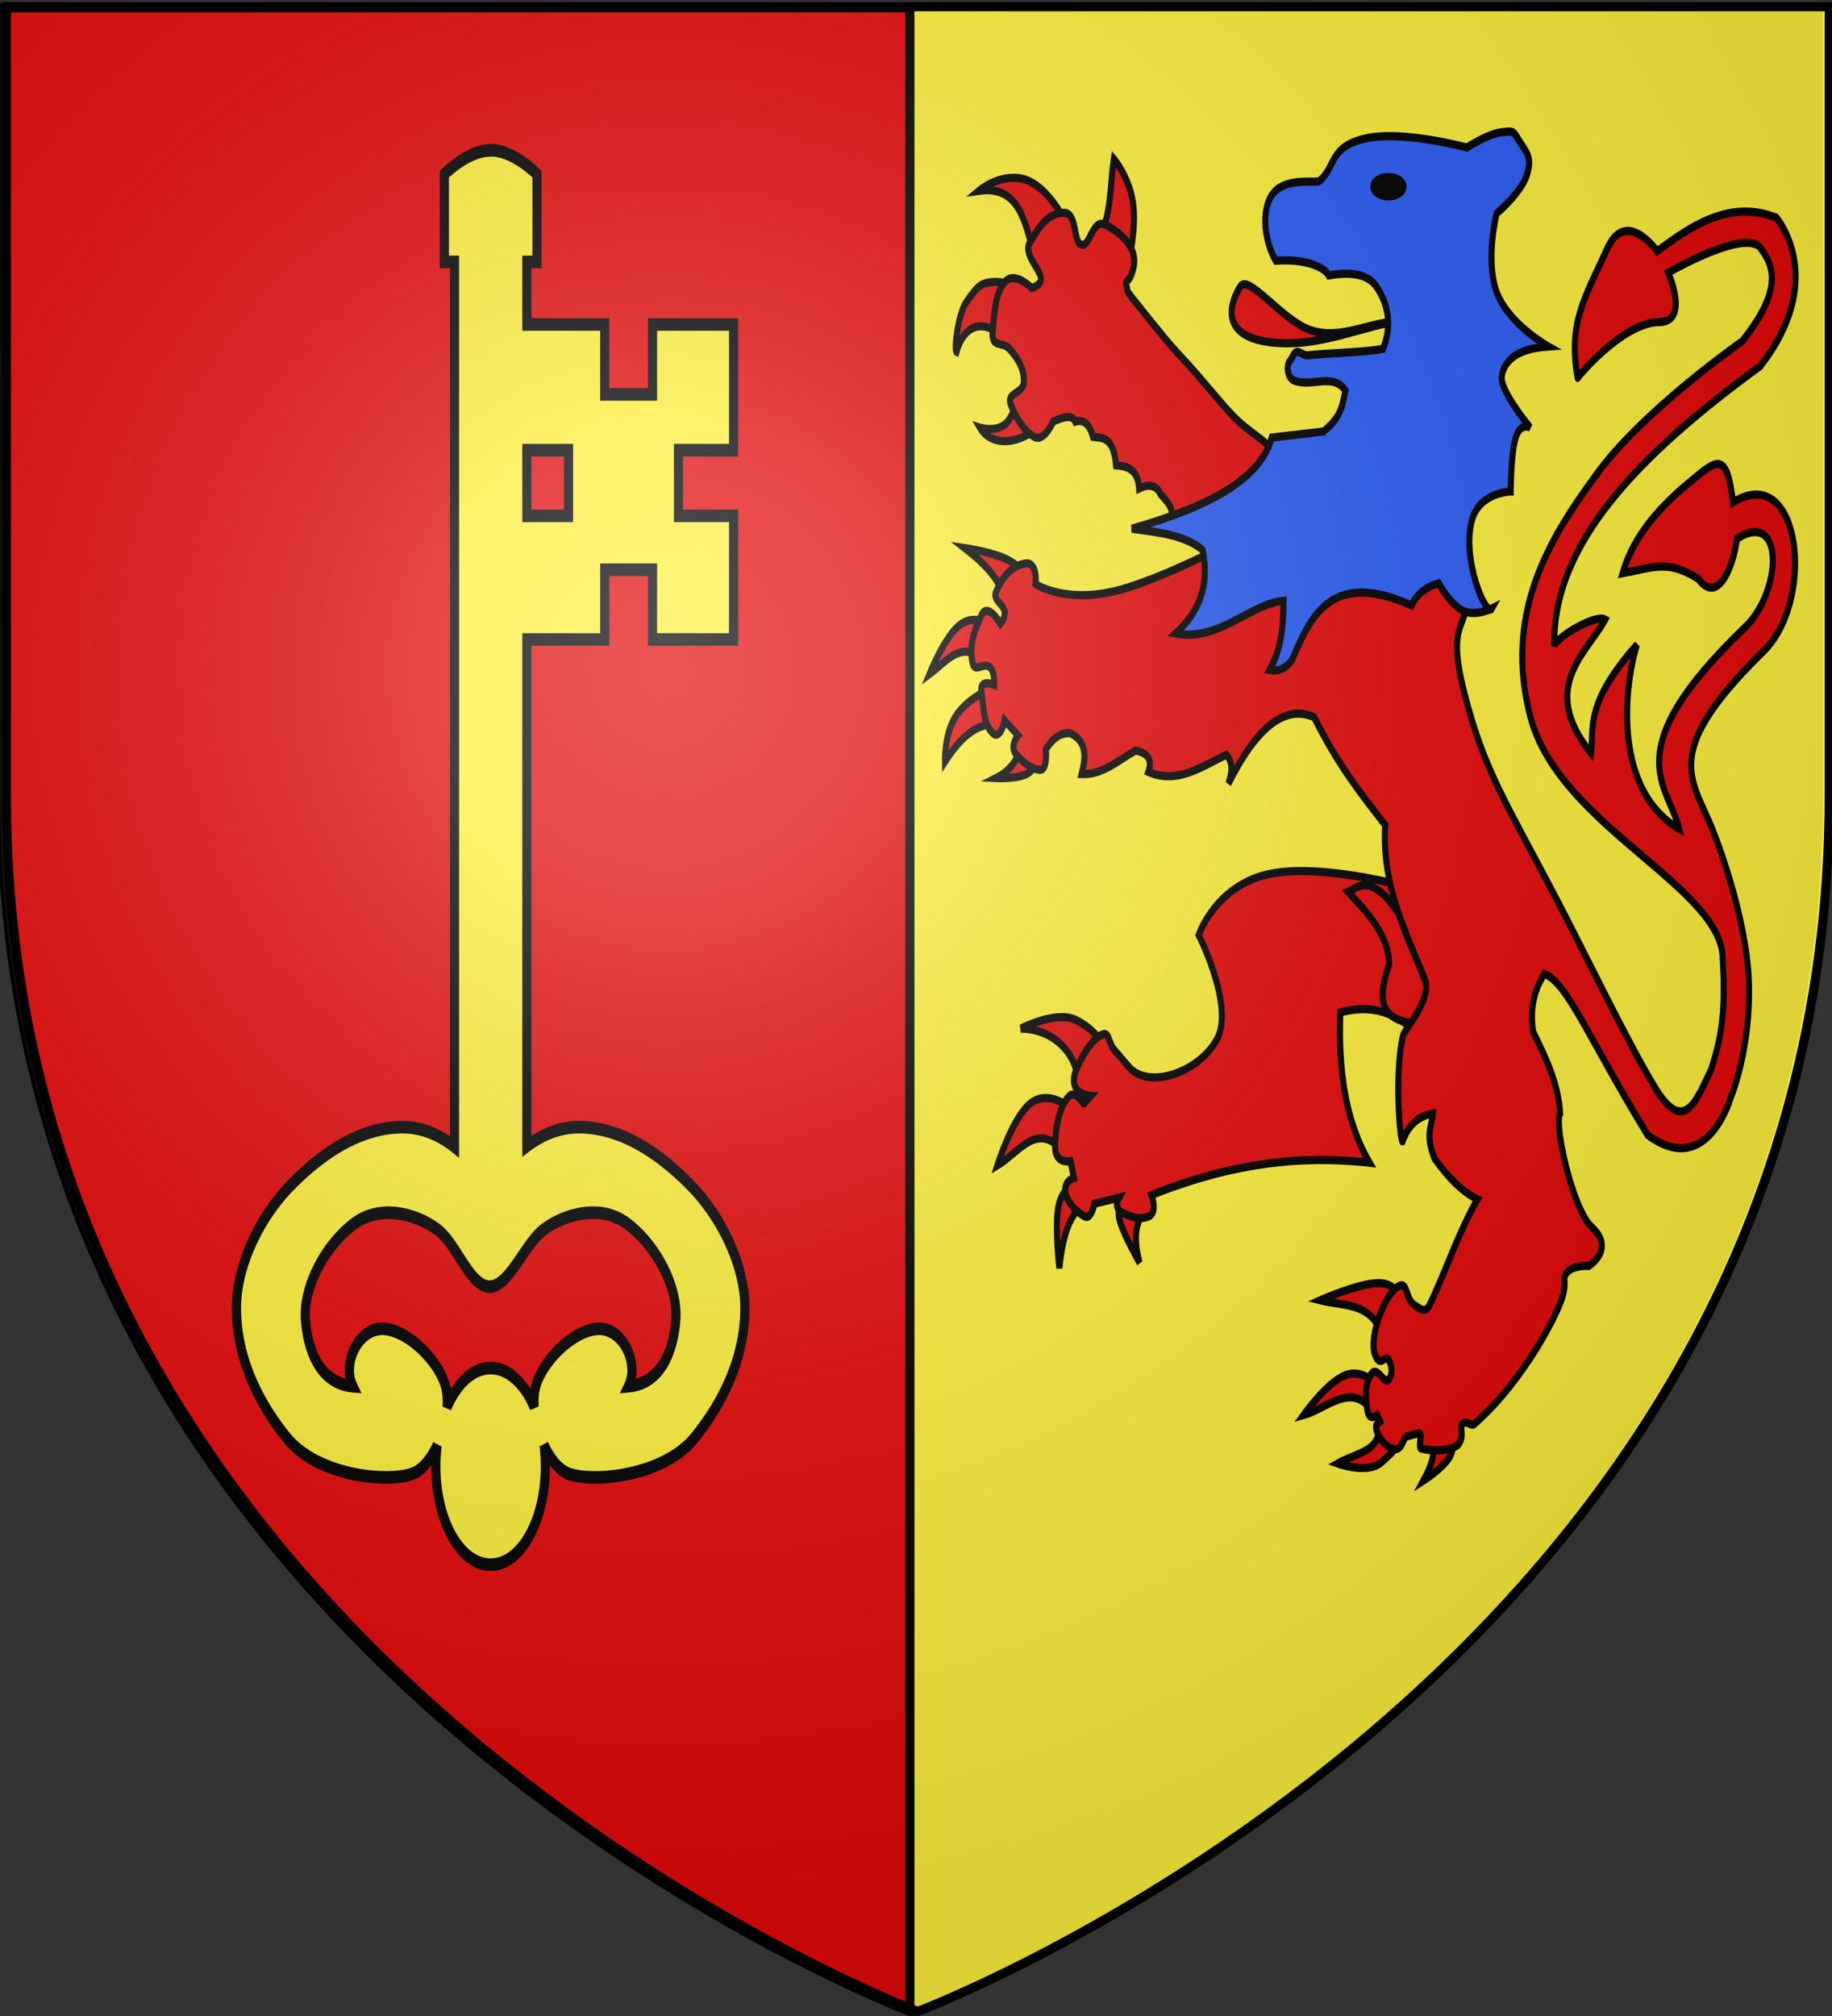 <svg xmlns="http://www.w3.org/2000/svg" xmlns:xlink="http://www.w3.org/1999/xlink" width="600" height="660" version="1.0"><rect width="100%" height="100%" fill="#333333" stroke="none"/><desc>Flag of Canton of Valais (Wallis)</desc><defs><radialGradient xlink:href="#b" id="d" cx="221.445" cy="226.331" r="300" fx="221.445" fy="226.331" gradientTransform="matrix(1.353 0 0 1.349 -77.63 -85.747)" gradientUnits="userSpaceOnUse"/><linearGradient id="b"><stop offset="0" style="stop-color:white;stop-opacity:.314"/><stop offset=".19" style="stop-color:white;stop-opacity:.251"/><stop offset=".6" style="stop-color:#6b6b6b;stop-opacity:.125"/><stop offset="1" style="stop-color:black;stop-opacity:.125"/></linearGradient></defs><g style="display:inline"><path d="M300 658.5S1.5 546.18 1.5 260.728V2.176h597v258.552C598.5 546.18 300 658.5 300 658.5" style="fill:#fcef3c;fill-opacity:1;fill-rule:evenodd;stroke:none;stroke-width:1px;stroke-linecap:butt;stroke-linejoin:miter;stroke-opacity:1"/><path d="M1.5 2.594v286.781C19.916 548.878 287.608 654.495 298 658.5V2.594z" style="fill:#e20909;fill-opacity:1;stroke:#000;stroke-width:3;stroke-miterlimit:4;stroke-dasharray:none;stroke-opacity:1"/></g><g style="display:inline"><g style="fill:#fcef3c"><path d="M83.939 1.507c-7.24.483-14.15 5.69-14.15 5.69v20.891h3.33v14.91H47.526v16.655H31.837V42.998H5.204v29.945h18.102V88.6H5.204v29.446h26.633v-16.613h15.689v16.613h25.593V238.78c-4.877-2.719-10.765-4.527-17.02-4.527h-.333c-14.3.103-26.844 6.744-36.372 13.789-9.912 7.329-17.894 18.87-17.894 29.28 0 10.885 5.963 21.385 16.48 30.9 10.749 9.727 35.368 10.778 42.072 8.39 2.925-1.043 5.507-3.531 7.407-6.563a30.6 30.6 0 0 0-.416 5.026c0 12.935 8.054 23.424 17.978 23.424 9.923 0 17.977-10.489 17.977-23.424 0-1.706-.15-3.382-.416-4.984 1.898 3.01 4.498 5.484 7.408 6.52 6.703 2.389 31.281 1.338 42.03-8.389 10.517-9.515 16.48-20.015 16.48-30.9 0-10.41-7.982-21.95-17.894-29.28-9.603-7.1-22.264-13.789-36.705-13.789-6.382 0-12.246 1.882-17.02 4.693V28.088h3.33V7.198s-7.622-5.69-15.232-5.69c-.297 0-.577-.017-.874 0-.057.003-.11-.004-.166 0zM59.428 72.943h13.691V88.6H59.428zM49.98 254.646c.11-.005.223.004.333 0 6.962-.247 13.915 2 17.853 4.361 5.93 3.557 10.993 13.25 17.187 13.25s10.591-9.693 16.52-13.25c5.93-3.556 18.614-6.839 28.008-1.744 9.763 5.295 16.74 15.286 15.98 22.801-.76 7.516-4.851 15.204-15.564 15.907 3.554-5.467-1.882-14.003-10.154-13.664s-18.58 8.053-20.433 14.12c-.413 1.352-.532 2.893-.375 4.528-3.283-5.65-8.462-9.303-14.315-9.303-5.839 0-11.031 3.635-14.316 9.261.152-1.62.035-3.145-.374-4.485-1.854-6.067-12.202-13.783-20.475-14.121-8.272-.339-13.708 8.197-10.154 13.664-10.713-.703-14.762-8.391-15.522-15.907-.76-7.515 6.175-17.506 15.938-22.801 3.058-1.658 6.452-2.455 9.863-2.617z" style="fill:#fcef3c;fill-opacity:1;fill-rule:evenodd;stroke:#000;stroke-width:3;stroke-linecap:butt;stroke-linejoin:miter;stroke-miterlimit:4;stroke-dasharray:none;stroke-opacity:1" transform="matrix(-.997 0 0 1.374 245.448 47.154)"/></g></g><g style="opacity:1"><g style="fill:#e20909;display:inline"><g style="fill:#e20909"><path d="M80.55 379.075c1.076-14.666-13.938-23.08-28.511-23.005 0 0 17.4-6.734 27.33-3.146s13.567 9.242 13.567 9.242zM73.077 401.097c-12.932-11.306-21.457.105-32.64 5.113 0 0 7.276-17.254 16.124-22.612s19.27 1.18 19.27 1.18zM82.909 420.956c-5.225 2.434-9.699 7.872-11.798 22.809 0 0-2.163-13.862-.786-21.236 1.376-7.373 6.292-8.258 6.292-8.258zM112.796 423.316c-4.45 4.535-4.857 10.802-1.967 18.483 0 0-7.865-10.127-9.83-15.337-1.967-5.21 1.965-5.506 1.965-5.506z" style="opacity:1;fill:#e20909;fill-opacity:1;fill-rule:evenodd;stroke:#000;stroke-width:3;stroke-linecap:butt;stroke-linejoin:miter;stroke-miterlimit:4;stroke-dasharray:none;stroke-opacity:1;display:inline" transform="matrix(.662 0 0 .894 299.881 18.422)"/><path d="M245.158 304.531s-44.352-9.315-70.63-5.005-34.48 22.245-34.48 22.245 17.935 26.278 8.898 38.374-33.79 18.308-43.379 10.01l-7.23-6.256c-3.527-3.053-2.085-7.786-7.646-5.006-5.562 2.781-10.69 10.628-11.818 13.487-3.14 7.951 7.786 8.342 7.786 8.342l-3.337 2.78c-.316.712-3.857-5.087-7.23-2.78-5.358 3.664-7.23 13.07-7.09 19.048.138 5.978 7.646 4.866 7.646 4.866l1.669 6.117s-4.867.974-4.31 5.006c.556 4.032 6.847 8.203 9.871 9.176s4.588-4.727 4.588-4.727l12.096-2.225s-3.059 3.893 1.808 5.562c4.866 1.668 8.654 2.641 13.069 1.25 4.414-1.39 1.251-7.785 1.251-7.785 32.164-9.48 66.867-15.259 107.89-11.818-12.317-15.645-15.442-34.61-14.459-55.058 25.344-4.952 33.932 6.852 48.94 12.235 4.343-21.274-5.336-39.432-13.903-57.838z" style="opacity:1;fill:#e20909;fill-opacity:1;fill-rule:evenodd;stroke:#000;stroke-width:3;stroke-linecap:butt;stroke-linejoin:miter;stroke-miterlimit:4;stroke-dasharray:none;stroke-opacity:1;display:inline" transform="matrix(.662 0 0 .894 299.881 18.422)"/></g><g style="fill:#e20909"><path d="M62.467 134.63c-9.903 7.467-24.726 8.756-30.588 1.391 0 0 9.957 2.331 14.46-3.058 6.11-7.315 6.332-10.77 7.23-9.177zM43.558 103.21c-8.672-6.774-19.13-6-23.358 5.004-1.12-.42.473-13.782 5.284-18.63 4.946-4.985 6.256-6.743 13.625-6.952s16.684 4.171 16.684 4.171zM58.574 72.622c-4.548-12.442-7.688-25.469-27.251-23.358 0 0 9.764-6.163 21.133-4.45 14.048 2.119 24.381 19.18 23.636 19.466zM90.83 65.114c5.925-5.66 5.294-17.878 7.23-27.53 0 0 7.577 6.605 9.454 15.85 1.877 9.247-1.947 21.134-1.947 21.134z" style="opacity:1;fill:#e20909;fill-opacity:1;fill-rule:evenodd;stroke:#000;stroke-width:3;stroke-linecap:butt;stroke-linejoin:miter;stroke-miterlimit:4;stroke-dasharray:none;stroke-opacity:1;display:inline" transform="matrix(.662 0 0 .894 299.881 18.422)"/><path d="m135.043 174.95-9.733-4.796c3.53-3.759-.5-6.762-4.17-9.802-2.18-3.611-6.17-3.646-10.567-2.085-.634-6.899-5.638-8.178-11.401-8.481-1.284-10.522-6.541-9.919-11.401-10.428-1.958-5.373-5.504-6.387-8.76-5.561-1.071-1.942-3.998-2.493-10.983 0 0 0-4.449 7.647-9.454 5.561-5.005-2.085-9.872-8.064-11.68-12.235s6.814-3.337 6.675-8.342-3.476-8.62-7.23-11.679-9.177.278-8.203-6.952c.973-7.23 1.425-13.834 6.256-17.657s13.07 2.364 13.07 2.364 5.387-.974 4.396-4.137-8.359-8.516-5.509-12.27c5.7-7.507 10.01-11.053 16.962-11.122 6.952-.07 4.38 10.775 8.76 11.679s5.179-9.941 12.096-7.23 15.932 8.131 13.625 15.572c-1.96 6.321-4.28 4.125-3.518 6.38 1.065 3.15-1.898.366 9.357 10.721 4.783 4.4 11.38 10.658 18.928 16.584 7.549 5.925 16.211 14.045 23.665 20.012 7.453 5.968 14.532 8.394 19.47 12.386s8.01 6.493 8.01 6.493z" style="opacity:1;fill:#e20909;fill-opacity:1;fill-rule:evenodd;stroke:#000;stroke-width:3;stroke-linecap:butt;stroke-linejoin:miter;stroke-miterlimit:4;stroke-dasharray:none;stroke-opacity:1;display:inline" transform="matrix(.662 0 0 .894 299.881 18.422)"/></g><g style="fill:#e20909"><path d="M222.413 303.56c-3.34-.059-5.744 1.499-8.513 2.41 10.127 8.031 20.215 16.072 20.374 26.633-7.916 16.535.196 20.045 10.892 21.47 4.077-4.598 9.223-11.049 6.822-15.648-3.692-7.076-8.952-15.423-13.176-24.694a104 104 0 0 0-6.26-6.04c-4.373-3.06-7.541-4.085-10.14-4.131z" style="fill:#e20909;fill-opacity:1;fill-rule:evenodd;stroke:#000;stroke-width:3;stroke-linecap:butt;stroke-linejoin:miter;stroke-miterlimit:4;stroke-dasharray:none;stroke-opacity:1" transform="matrix(.662 0 0 .894 299.881 18.422)"/><path d="M43.387 197.394c-2.426-6.372-9.867-11.973-19.072-17.303 0 0 12.731 1.377 20.252 3.933s9.831 6.292 9.831 6.292zM32.77 220.793c-10.126-7.01-17.746 1.013-25.955 5.505 0 0 7.088-13.028 14.363-17.648 7.276-4.621 14.737-.835 14.737-.835zM39.651 244.584c-7.137.069-14.735 1.796-25.168 13.764 0 0-.344-9.586 4.916-16.123s16.123-10.028 16.123-10.028zM51.053 254.046c-.557 3.867-4.865 7.873-11.267 10.28 0 0 11.367.418 15.988-1.849 4.622-2.267 3.54-5.899 3.54-5.899zM253.185 506.291c3.47 2.225 4.956 5.838-1.966 15.337 0 0 9.733-4.62 12.977-8.651 3.245-4.031 0-7.472 0-7.472zM229.59 501.18c-.438 10.201-10.059 9.716-20.842 14.156 0 0 14.649 3.933 21.629-.393s10.224-8.258 10.224-8.258zM225.658 496.067c-9.645-10.873-22.277-.837-33.82 1.573 0 0 11.306-11.798 20.45-14.55s16.123 3.539 16.123 3.539zM232.343 472.865c-3.894-17.192-19.5-14.865-32.246-17.303 0 0 18.876-6.194 28.707-6.292s10.618 5.899 10.618 5.899z" style="opacity:1;fill:#e20909;fill-opacity:1;fill-rule:evenodd;stroke:#000;stroke-width:3;stroke-linecap:butt;stroke-linejoin:miter;stroke-miterlimit:4;stroke-dasharray:none;stroke-opacity:1;display:inline" transform="matrix(.662 0 0 .894 299.881 18.422)"/><path d="M170.21 172.423s-41.095 17.106-68.425 22.809c-27.331 5.702-42.471-1.967-42.471-1.967s1.376-8.455-5.506-7.471c-6.882.983-11.6 5.702-14.157 10.617-1.278 2.458 3.048 3.933 4.154 6.366s-1.794 5.038-1.794 5.038-6.292-8.061-9.438-3.146c-3.146 4.916-6.489 11.011-4.326 17.697 1.081 3.342 5.112-.295 8.086 1.13 2.974 1.426 2.532 6.735 2.532 6.735s-7.472-2.655-6.292 2.752c1.18 5.408.786 11.011 5.112 14.55s6.292-4.325 6.292-4.325l6.685 5.505s-4.522 3.933-.786 7.079 8.061 5.505 11.797 5.505 2.753-7.471 2.753-7.471c3.15-3.792 6.95-6.288 12.19-5.9 8.225 3.065 7.647 8.77 5.506 14.944 10.493.275 18.178-5.065 26.741-8.651 6.465.983 8.213 3.736 6.292 7.865 14.329 4.575 26.201-1.904 38.538-6.292 2.642 2.15 3.571 5.33.984 10.618q21.235-31.46 42.47-24.382c11.257 16.763 22.396 27.39 35.196 39.522-2.19 22.372 12.106 42.149 19.663 56.627 3.648 6.99-10.376 18.427-11.011 20.646-4.3 15.023-1.19 38.89-.135 38.538 3.343-6.774 8.781-9.358 15.078-10.224-.597 4.861-4.022 7.601.787 16.516 6.428 6.608 13.328 12.033 21.235 14.944-9.262 11.798-15.327 25.736-23.595 38.538-2.163 3.35-4.326 1.77-7.865 0s-3.37-7.511-6.292-7.078c-7.08 1.048-16.418 18.796-12.901 25.493 2.6 4.952 5.14-.387 6.792 1.891s2.026 5.416-.183 7.222c-2.208 1.805-5.505-5.486-8.651-1.947-3.146 3.54-2.691 9.297-1.708 13.323s4.667 1.53 4.667 1.53l1.573 2.433c-1.463.939-2.413.527-1.8 3.002.932 3.756 9.083 10.104 12.477 5.393 1.307-1.814 1.707-2.865 1.76-2.856l6.883-1.317c1.611-.309-.34 5.256.712 5.523 4.717 1.2 15.79 1.05 18.737-1.485 4.03-3.468-1.86-8.572 4.822-7.822 0 0 1.732 1.24 3.109.35 24.965-16.158 42.209-41.69 43.934-47.587 1.753-5.993-.983-5.506 2.163-8.062s10.42-2.163 10.42-2.163 13.468-6.035 1.574-14.157c-9.599-6.554-18.911-37.796-15.73-41.684-.744-10.638-6.983-20.276-13.37-29.887-1.85-9.535 1.106-15.866 5.505-21.235 11.388 3.127 21.84 23.541 51.122 58.987 29.411 16.208 40.999-13.41 40.999-13.41s10.124-17.657 9.14-42.235c-.983-24.578-17.106-54.465-17.106-54.465-10.253-20.064-27.917-28.763 23.256-66.235 27.526-18.504 19.737-70.707-14.019-55.36-3.315-20.552-8.636-15.15-25.49-4.823-15.397 10.111-24.697 19.638-29.158 30.838 16.034-2.286 22.648-4.876 37.42 2.015 9.194 9.14 16.923-2.692 19.233-14.695 23.845-11.305 22.21 20.4 3.027 33.119-63.098 45.148-37.14 56.577-31.672 73.203-31.922-13.86-27.828-50.552-20.919-67.474-26.348 22.052-21.067 30.602-22.688 39.726-26.162-24.158-1.602-37.04 7.01-48.967-4.496-1.983-23.715 6.066-25.14 9.734-1.325-37.965 43.305-70.79 101.908-102.537 33.892-32.299 7.906-54.329 7.906-54.329-23.429-6.833-42.851 3.46-58.988 12.251 0 0-15.456-16.122-24.774-.786-10.808 17.785-19.45 26.803-14.55 47.19-.915.663 21.794-20.294 40.504-20.45 15.063-.124 4.326-18.089 4.326-18.089s38.145-16.32 45.617-9.045 10.13 16.275-9.045 34.213c0 0-50.305 25.888-72.96 49.65-22.828 23.128-45.145 50.22-31.841 87.815 14.174 40.055 95.83 62.457 95.166 89.046 1.757 20.137-1.296 29.827-5.702 40.112-7.632 11.898-13.596 24.185-27.92 6.488s-33.299-47.204-48.567-68.818c-24.745-35.03-35.638-46.748-45.42-74.914s2.36-23.202 1.966-39.718-3.539-26.348-3.539-26.348z" style="opacity:1;fill:#e20909;fill-opacity:1;fill-rule:evenodd;stroke:#000;stroke-width:3;stroke-linecap:butt;stroke-linejoin:miter;stroke-miterlimit:4;stroke-dasharray:none;stroke-opacity:1;display:inline" transform="matrix(.662 0 0 .894 299.881 18.422)"/></g><g style="fill:#e20909"><path d="M237.372 97.092c-19.729 2.814-38.58 9.293-60.063 7.786-29.151-2.046-20.665-15.987-16.684-20.578 3.794-4.374 18.757 10.253 31.7 15.016 15.017 5.526 30.033-1.477 45.047-2.224z" style="opacity:1;fill:#e20909;fill-opacity:1;fill-rule:evenodd;stroke:#000;stroke-width:3;stroke-linecap:butt;stroke-linejoin:miter;stroke-miterlimit:4;stroke-dasharray:none;stroke-opacity:1;display:inline" transform="matrix(.662 0 0 .894 299.881 18.422)"/><path d="M227.918 84.3c-4.739-5.036-14.047-5.292-23.497-4.032-1.584-2.16-8.511-6.204-26.278-5.422-6.403-8.12-7.478-20.937.278-25.86 7.096-4.504 19.995-2.42 21.412-3.337 8.3-5.369 4.588-12.513 22.801-15.572 18.214-3.059 50.053 3.337 50.053 3.337s10.427-5.005 16.962-5.562c6.535-.556 5.978-.556 9.176 3.337s6.465 5.631 3.615 12.235-15.016 14.182-15.016 14.182-5.7 16.893 0 28.641 25.583 20.02 25.583 20.02c-8.996.475-15.933 2.125-19.743 5.562-2.132 1.669-3.975 4.883-3.059 7.508 2.166 6.203 13.904 16.684 13.904 16.684s-4.797-2.224-7.23 3.615-2.503 19.743-2.503 19.743-15.433.198-19.187 10.567c-5.197 14.356 7.376 36.02 10.01 32.256 0 0-8.202 3.128-14.459.834s-11.957-10.01-11.957-10.01c-6.007 1.089-11.03 4.021-13.347 8.063-39.342-12.925-49.625 3.208-59.229 20.021-2.982 3.02-6.657 4.304-11.122 3.615 5.947-7.527 6.863-16.312 6.951-25.304-16.53 1.044-31.855 15-53.389 11.957 11.147-7.517 17.003-17.15 13.347-30.588-9.16-5.618-22.302-6.457-35.036-7.786 39.027-8.305 63.464-18.204 69.239-33.368l25.582-2.224c9.214-5.515 9.467-10.214 10.845-15.016-6.254-6.632-16.545-1.105-25.304-3.615-3.693-1.058-3.942-5.838-2.188-7.146.877-.654 1.842-3.033 3.347-3.35s3.55 1.427 5.477 1.235c7.177-.715 29.963-1.146 37.299-2.418 4.489-8.22 2.603-16.487-3.337-22.802z" style="opacity:1;fill:#2b5df2;fill-opacity:1;fill-rule:evenodd;stroke:#000;stroke-width:3;stroke-linecap:butt;stroke-linejoin:miter;stroke-miterlimit:4;stroke-dasharray:none;stroke-opacity:1;display:inline" transform="matrix(.662 0 0 .894 299.881 18.422)"/><path d="M241.388 47.763c.003 1.956-3.343 3.542-7.472 3.542-4.128 0-7.474-1.586-7.472-3.542-.002-1.956 3.344-3.542 7.472-3.542s7.475 1.587 7.472 3.542z" style="opacity:1;fill:#000;fill-opacity:1;fill-rule:evenodd;stroke:#000;stroke-width:3;stroke-linecap:butt;stroke-linejoin:miter;stroke-miterlimit:4;stroke-dasharray:none;stroke-opacity:1;display:inline" transform="matrix(.662 0 0 .894 299.881 18.422)"/></g></g></g><g style="display:inline"><path d="M302.245 658.5s298.5-112.32 298.5-397.772V2.176h-597v258.552c0 285.452 298.5 397.772 298.5 397.772" style="opacity:1;fill:url(#d);fill-opacity:1;fill-rule:evenodd;stroke:none;stroke-width:1px;stroke-linecap:butt;stroke-linejoin:miter;stroke-opacity:1" transform="translate(-3.689 .017)"/></g><path d="M300.587 658.5s298.5-112.32 298.5-397.772V2.176h-597v258.552c0 285.452 298.5 397.772 298.5 397.772z" style="opacity:1;fill:none;fill-opacity:1;fill-rule:evenodd;stroke:#000;stroke-width:3;stroke-linecap:butt;stroke-linejoin:miter;stroke-miterlimit:4;stroke-dasharray:none;stroke-opacity:1"/></svg>